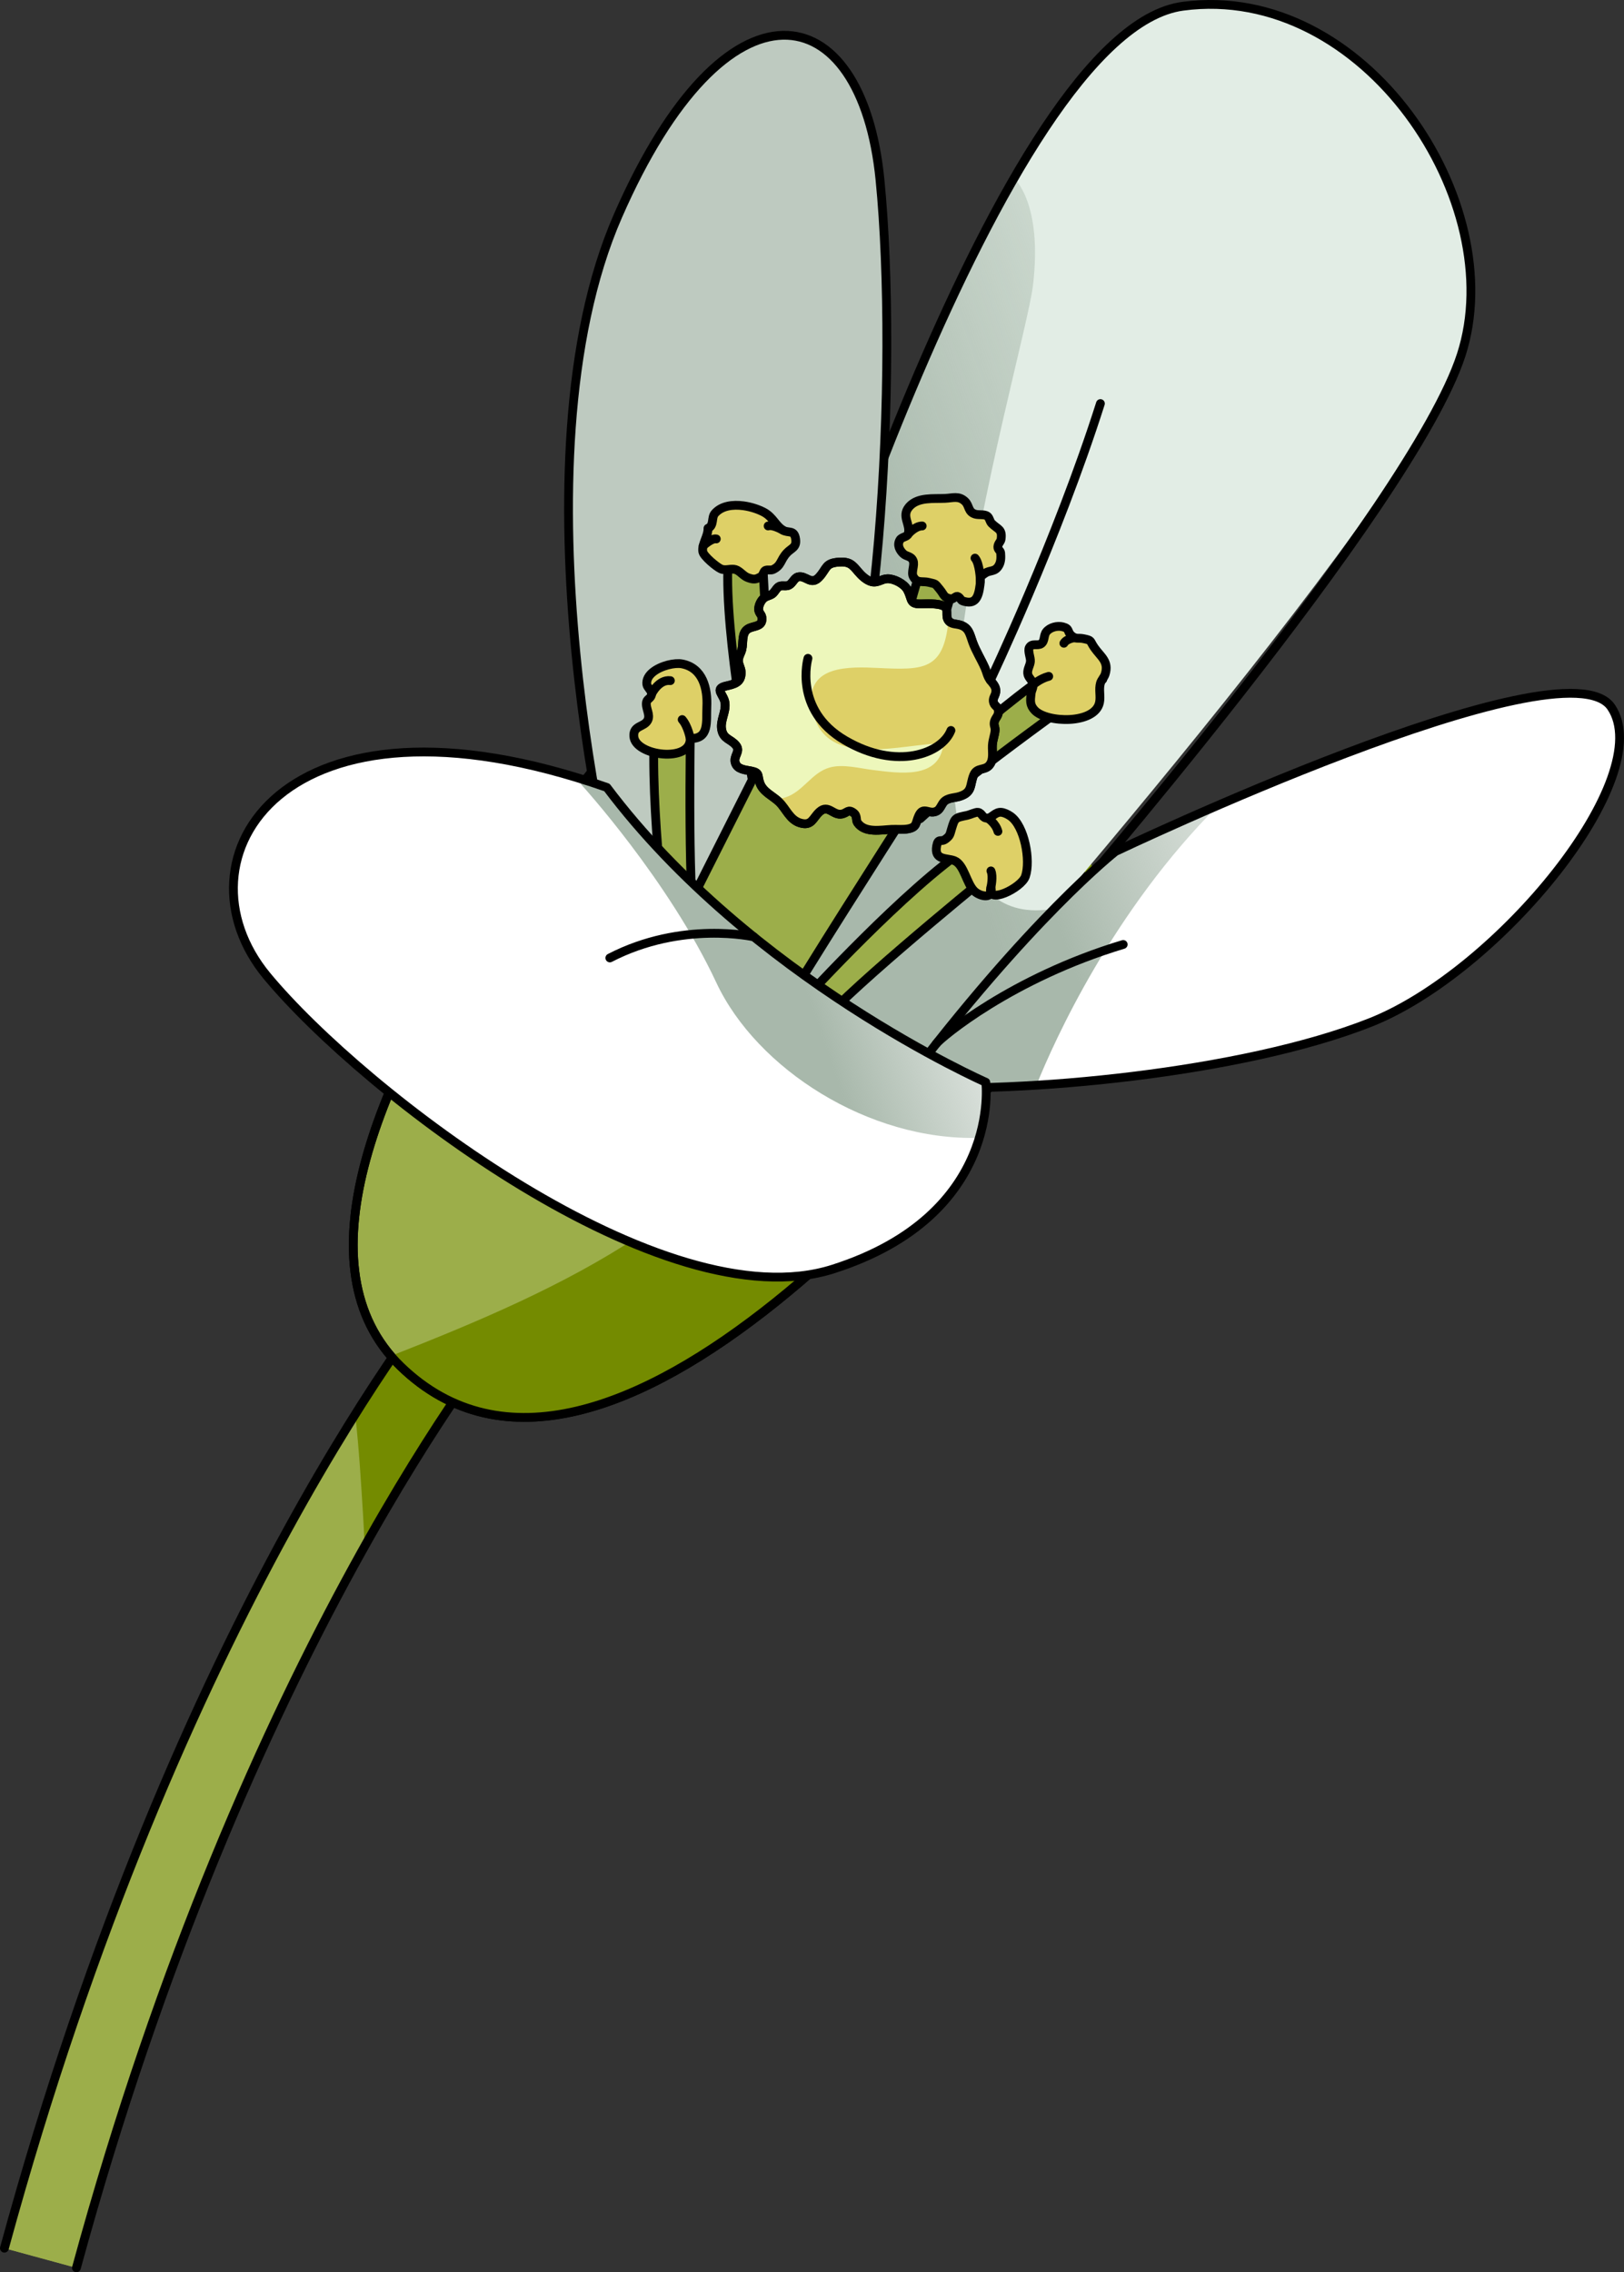 <?xml version="1.0" encoding="utf-8"?>
<!-- Generator: Adobe Illustrator 16.0.0, SVG Export Plug-In . SVG Version: 6.00 Build 0)  -->
<!DOCTYPE svg PUBLIC "-//W3C//DTD SVG 1.1//EN" "http://www.w3.org/Graphics/SVG/1.1/DTD/svg11.dtd">
<svg version="1.1" id="Layer_1" xmlns="http://www.w3.org/2000/svg" xmlns:xlink="http://www.w3.org/1999/xlink" x="0px" y="0px"
	 width="184.655px" height="258.248px" viewBox="0 0 184.655 258.248" enable-background="new 0 0 184.655 258.248"
	 xml:space="preserve">
<rect x="0" y="0" width="184.655" height="258.248" fill="#333333" stroke="none"/>
<g>
	<path fill="#9CAE4A" d="M8.69,257.748l-8.19-2.233c19.823-72.683,49.119-108.238,50.356-109.717l6.509,5.449l-3.255-2.725
		l3.257,2.722C57.076,151.594,27.978,187.026,8.69,257.748z"/>
	<path fill="#9CAE4A" d="M8.69,257.748l-8.19-2.233c19.823-72.683,49.119-108.238,50.356-109.717l6.509,5.449l-3.255-2.725
		l3.257,2.722C57.076,151.594,27.978,187.026,8.69,257.748z"/>
	<path fill="#748B00" d="M41.279,172.16c0.074,1.196,0.132,2.395,0.184,3.592c9.062-16.166,15.766-24.341,15.904-24.508
		l-3.257-2.722l-3.254-2.725c-0.444,0.532-4.516,5.467-10.468,14.946C40.825,164.652,41.057,168.553,41.279,172.16z"/>
	<path fill="none" stroke="#000000" stroke-linecap="round" stroke-linejoin="round" stroke-miterlimit="10" d="M0.5,255.515
		c19.823-72.683,49.119-108.238,50.356-109.717l6.509,5.449l-3.255-2.725l3.257,2.722c-0.291,0.35-29.39,35.782-48.677,106.504"/>
	<g>
		<path fill="#9CAE4A" stroke="#000000" stroke-linecap="round" stroke-linejoin="round" stroke-miterlimit="10" d="M83.457,70.465
			c-2.265,0.014-61.053,62.428-37.9,84.831c23.154,22.404,63.914-25.778,79.563-48.144C125.12,107.152,118.991,70.285,83.457,70.465
			z"/>
		<path fill="#748B00" d="M112.275,94.829c-1.574,2.476-1.797,2.758-0.674,0.85c-1.027,1.667-2.055,3.333-3.081,5.003
			c-1.618,2.467-3.242,4.961-5.207,7.179c-3.17,3.574-6.567,7.07-10.226,10.188c-9.694,19.592-28.652,28.222-48.644,36.061
			c0.349,0.408,0.717,0.805,1.112,1.188c23.154,22.404,63.914-25.778,79.563-48.144c0,0,1.046-11.084-7.324-20.857
			C116.004,89.226,114.102,92.07,112.275,94.829z"/>
		<path fill="none" stroke="#000000" stroke-linecap="round" stroke-linejoin="round" stroke-miterlimit="10" d="M83.457,70.465
			c-2.265,0.014-61.053,62.428-37.9,84.831c23.154,22.404,63.914-25.778,79.563-48.144C125.12,107.152,118.991,70.285,83.457,70.465
			z"/>
		<path fill="#E2EDE5" d="M89.856,82.215c0,0,23.929-78.746,44.634-81.505c20.705-2.762,37.262,22.341,31.654,39.63
			c-5.607,17.291-60.554,79.383-60.554,79.383s-12.637,5.991-20.876,1.391C78.577,117.688,90.884,89.564,89.856,82.215z"/>
		<linearGradient id="SVGID_1_" gradientUnits="userSpaceOnUse" x1="101.516" y1="73.154" x2="152.236" y2="55.607">
			<stop  offset="0" style="stop-color:#A8B8AB"/>
			<stop  offset="1" style="stop-color:#A8B8AB;stop-opacity:0"/>
		</linearGradient>
		<path fill="url(#SVGID_1_)" d="M117.455,32.419c1.12-9.375-2.154-12.162-2.154-12.162l0,0
			c-13.949,24.138-25.444,61.958-25.444,61.958c1.027,7.35-11.279,35.474-5.142,38.898c8.239,4.601,20.876-1.391,20.876-1.391
			s5.979-6.757,14.192-16.433C96.04,107.287,116.412,41.149,117.455,32.419z"/>
		<path fill="none" stroke="#000000" stroke-linecap="round" stroke-linejoin="round" stroke-miterlimit="10" d="M89.856,82.215
			c0,0,23.929-78.746,44.634-81.505c20.705-2.762,37.262,22.341,31.654,39.63c-5.607,17.291-46.117,63.941-46.117,63.941"/>
		<path fill="#BECAC0" d="M71.328,105.963c-1.843-4.359-13.396-53.229-1.075-81.411c12.319-28.18,27.716-25.225,29.806-4.118
			c2.083,21.104,0.191,63.035-8.229,75.659c-3.935,5.907-14.206,21.304-14.206,21.304L71.328,105.963z"/>
		<path fill="none" stroke="#000000" stroke-linecap="round" stroke-linejoin="round" stroke-miterlimit="10" d="M71.328,105.963
			c-1.843-4.359-13.396-53.229-1.075-81.411c12.319-28.18,27.716-25.225,29.806-4.118c2.083,21.104,0.191,63.035-8.229,75.659"/>
		<path fill="#FFFFFF" d="M126.834,96.774c0,0,51.022-24.276,56.363-16.409c5.344,7.869-12.76,30.065-27.386,35.846
			c-14.626,5.779-39.743,8.101-53.109,7.275C117.098,104.377,126.834,96.774,126.834,96.774z"/>
		<linearGradient id="SVGID_2_" gradientUnits="userSpaceOnUse" x1="121.857" y1="109.615" x2="157.469" y2="97.295">
			<stop  offset="0" style="stop-color:#A8B8AB"/>
			<stop  offset="1" style="stop-color:#A8B8AB;stop-opacity:0"/>
		</linearGradient>
		<path fill="url(#SVGID_2_)" d="M126.834,96.774c0,0-9.736,7.603-24.132,26.712c4.141,0.255,9.408,0.208,15.142-0.148
			c2.107-5.214,8.715-19.845,20.704-31.833C131.685,94.467,126.834,96.774,126.834,96.774z"/>
		<path fill="none" stroke="#000000" stroke-linecap="round" stroke-linejoin="round" stroke-miterlimit="10" d="M126.834,96.774
			c0,0,51.022-24.276,56.363-16.409c5.344,7.869-12.76,30.065-27.386,35.846c-14.626,5.779-39.743,8.101-53.109,7.275
			C117.098,104.377,126.834,96.774,126.834,96.774z"/>
		<g>
			<path fill="#9CAE4A" stroke="#000000" stroke-linecap="round" stroke-linejoin="round" stroke-miterlimit="10" d="
				M113.882,98.264c0,0-14.729,11.906-19.713,17.111c-2.549-0.347-2.553-1.959-2.553-1.959s11.55-12.615,18.497-17.153
				C112.099,95.916,113.882,98.264,113.882,98.264z"/>
			<path fill="#9CAE4A" stroke="#000000" stroke-linecap="round" stroke-linejoin="round" stroke-miterlimit="10" d="M78.568,79.055
				c0,0-0.436,18.933,0.314,26.101c-1.913,1.721-3.146,0.68-3.146,0.68s-2.159-16.967-1.13-25.203
				C75.627,78.896,78.568,79.055,78.568,79.055z"/>
			<path fill="#9CAE4A" stroke="#000000" stroke-linecap="round" stroke-linejoin="round" stroke-miterlimit="10" d="
				M125.385,77.215c0,0-15.45,10.955-20.751,15.835c-2.522-0.508-2.427-2.114-2.427-2.114s12.326-11.864,19.546-15.953
				C123.756,74.763,125.385,77.215,125.385,77.215z"/>
			<path fill="#9CAE4A" stroke="#000000" stroke-linecap="round" stroke-linejoin="round" stroke-miterlimit="10" d="M86.634,62.032
				c0,0,0.833,18.919,2.059,26.02c-1.793,1.844-3.094,0.893-3.094,0.893s-3.288-16.789-2.812-25.07
				C83.69,62.07,86.634,62.032,86.634,62.032z"/>
			<path fill="#9CAE4A" stroke="#000000" stroke-linecap="round" stroke-linejoin="round" stroke-miterlimit="10" d="
				M109.844,61.854c0,0-5.543,18.105-6.765,25.208c-2.306,1.139-3.213-0.194-3.213-0.194s2.515-16.919,5.738-24.566
				C107.051,60.905,109.844,61.854,109.844,61.854z"/>
			<path fill="#DED067" stroke="#000000" stroke-linecap="round" stroke-linejoin="round" stroke-miterlimit="10" d="
				M114.903,92.767c-0.336-0.236-0.749-0.423-1.075-0.446c-0.671-0.048-1.066,0.645-1.518,0.664
				c-0.657,0.028-0.574-0.545-1.094-0.66c-0.237-0.053-0.944,0.281-1.233,0.341c-1.397,0.288-1.407,0.261-1.795,1.564
				c-0.191,0.64-0.165,0.748-0.665,1.131c-0.551,0.421-0.842-0.169-1.019,0.776c-0.314,1.689,1.169,1.34,2.021,1.686
				c1.11,0.45,1.364,2.613,2.271,3.469c0.622,0.589,2.196,0.973,1.875-0.451c-0.573,2.062,3.464,0.098,3.923-1.237
				C117.217,97.792,116.487,93.874,114.903,92.767z"/>
			<path fill="#9CAE4A" stroke="#000000" stroke-linecap="round" stroke-linejoin="round" stroke-miterlimit="10" d="M87.037,85.638
				l-9.212,18.274c0,0,11.961,10.175,12.031,9.594c0.072-0.58,12.626-20.2,12.626-20.2L87.037,85.638z"/>
			<path fill="#EDF7BB" stroke="#000000" stroke-linecap="round" stroke-linejoin="round" stroke-miterlimit="10" d="M85.283,71.359
				c0.637-0.247,1.477-0.194,1.347-1.2c-0.041-0.326-0.366-0.507-0.369-0.912c-0.004-0.449,0.254-1,0.612-1.289
				c0.273-0.219,0.645-0.25,0.937-0.454s0.496-0.737,0.822-0.869c0.334-0.137,0.722,0.044,1.077-0.129
				c0.391-0.19,0.607-0.813,0.994-0.926c0.934-0.272,1.485,1.045,2.438,0.008c0.909-0.989,0.663-1.61,2.293-1.705
				c1.168-0.067,1.473,0.298,2.142,1.092c0.371,0.441,0.936,0.984,1.511,1.134c0.709,0.185,1.148-0.318,1.821-0.333
				c0.757-0.017,1.893,0.566,2.261,1.248c0.62,1.146,0.174,1.677,1.704,1.608c0.645-0.029,2.326-0.078,2.687,0.457
				c0.203,0.303,0.003,0.941,0.202,1.308c0.319,0.586,0.838,0.47,1.384,0.627c1.039,0.299,1.121,1.067,1.443,1.951
				c0.384,1.055,0.969,1.953,1.408,2.955c0.219,0.501,0.257,0.933,0.606,1.385c0.325,0.419,0.703,0.765,0.619,1.351
				c-0.068,0.48-0.418,0.715-0.233,1.229c0.157,0.438,0.54,0.395,0.538,0.992c-0.002,0.484-0.312,0.652-0.443,1.073
				c-0.138,0.437,0.068,0.629,0.063,0.977c-0.011,0.562-0.273,1.104-0.309,1.779c-0.038,0.735,0.172,1.574-0.307,2.204
				c-0.546,0.719-1.437,0.233-1.818,1.166c-0.472,1.149-0.097,1.962-1.611,2.432c-0.526,0.162-1.16,0.143-1.624,0.475
				c-0.4,0.286-0.513,0.92-0.92,1.16c-0.892,0.524-1.55-0.603-2.085,0.544c-0.382,0.818-0.177,1.305-1.203,1.503
				c-0.605,0.117-1.286,0.033-1.9,0.063c-1.232,0.058-2.998,0.442-3.851-0.736c-0.247-0.341,0.006-0.803-0.472-1.15
				c-0.627-0.458-0.701,0.008-1.306,0.14c-1.006,0.22-1.557-1.153-2.556-0.256c-0.769,0.691-0.875,1.659-2.183,1.276
				c-1.205-0.353-1.591-1.59-2.41-2.384c-0.715-0.691-1.816-1.131-2.18-2.126c-0.332-0.909,0.035-1.188-1.007-1.399
				c-0.659-0.134-1.555-0.161-1.794-0.918c-0.258-0.808,0.661-1.29,0.062-2.011c-0.601-0.724-1.43-0.673-1.621-1.816
				c-0.172-1.025,0.522-1.968,0.386-2.992c-0.13-0.975-1.26-1.594,0.087-1.913c0.947-0.225,1.805-0.378,1.749-1.623
				c-0.021-0.446-0.322-0.832-0.31-1.283c0.014-0.468,0.275-0.807,0.386-1.245c0.198-0.786-0.064-1.867,0.687-2.343
				C85.112,71.433,85.195,71.393,85.283,71.359z"/>
			<path fill="#DED067" d="M113.146,82.936c0.006-0.348-0.2-0.54-0.063-0.977c0.132-0.421,0.441-0.589,0.443-1.073
				c0.002-0.598-0.381-0.555-0.538-0.992c-0.185-0.514,0.165-0.748,0.233-1.229c0.084-0.586-0.294-0.932-0.619-1.351
				c-0.35-0.452-0.388-0.884-0.606-1.385c-0.439-1.002-1.024-1.9-1.408-2.955c-0.55-1.51-1.2-1.973-2.748-2.414
				c-0.545,5.626-2.855,5.604-7.976,5.358c-3.267-0.155-8.188-0.337-7.552,4.326c1.029,7.525,10.344,4.183,14.961,4.257
				c-0.408,4.151-5.099,3.368-8.047,3.008c-1.514-0.185-3.357-0.699-4.873-0.282c-2.062,0.567-3.013,2.744-5.047,3.4
				c-0.359,0.116-0.703,0.19-1.04,0.242c0.114,0.09,0.224,0.183,0.325,0.28c0.819,0.794,1.205,2.031,2.41,2.384
				c1.308,0.383,1.414-0.585,2.183-1.276c0.999-0.897,1.55,0.476,2.556,0.256c0.604-0.132,0.679-0.598,1.306-0.14
				c0.478,0.348,0.225,0.81,0.472,1.15c0.853,1.179,2.618,0.794,3.851,0.736c0.614-0.029,1.295,0.055,1.9-0.063
				c1.026-0.198,0.821-0.685,1.203-1.503c0.535-1.146,1.193-0.02,2.085-0.544c0.407-0.24,0.52-0.874,0.92-1.16
				c0.464-0.332,1.098-0.313,1.624-0.475c1.515-0.47,1.14-1.282,1.611-2.432c0.382-0.933,1.272-0.447,1.818-1.166
				c0.479-0.63,0.269-1.469,0.307-2.204C112.872,84.039,113.135,83.497,113.146,82.936z"/>
			<path fill="none" stroke="#000000" stroke-linecap="round" stroke-linejoin="round" stroke-miterlimit="10" d="M85.283,71.359
				c0.637-0.247,1.477-0.194,1.347-1.2c-0.041-0.326-0.366-0.507-0.369-0.912c-0.004-0.449,0.254-1,0.612-1.289
				c0.273-0.219,0.645-0.25,0.937-0.454s0.496-0.737,0.822-0.869c0.334-0.137,0.722,0.044,1.077-0.129
				c0.391-0.19,0.607-0.813,0.994-0.926c0.934-0.272,1.485,1.045,2.438,0.008c0.909-0.989,0.663-1.61,2.293-1.705
				c1.168-0.067,1.473,0.298,2.142,1.092c0.371,0.441,0.936,0.984,1.511,1.134c0.709,0.185,1.148-0.318,1.821-0.333
				c0.757-0.017,1.893,0.566,2.261,1.248c0.62,1.146,0.174,1.677,1.704,1.608c0.645-0.029,2.326-0.078,2.687,0.457
				c0.203,0.303,0.003,0.941,0.202,1.308c0.319,0.586,0.838,0.47,1.384,0.627c1.039,0.299,1.121,1.067,1.443,1.951
				c0.384,1.055,0.969,1.953,1.408,2.955c0.219,0.501,0.257,0.933,0.606,1.385c0.325,0.419,0.703,0.765,0.619,1.351
				c-0.068,0.48-0.418,0.715-0.233,1.229c0.157,0.438,0.54,0.395,0.538,0.992c-0.002,0.484-0.312,0.652-0.443,1.073
				c-0.138,0.437,0.068,0.629,0.063,0.977c-0.011,0.562-0.273,1.104-0.309,1.779c-0.038,0.735,0.172,1.574-0.307,2.204
				c-0.546,0.719-1.437,0.233-1.818,1.166c-0.472,1.149-0.097,1.962-1.611,2.432c-0.526,0.162-1.16,0.143-1.624,0.475
				c-0.4,0.286-0.513,0.92-0.92,1.16c-0.892,0.524-1.55-0.603-2.085,0.544c-0.382,0.818-0.177,1.305-1.203,1.503
				c-0.605,0.117-1.286,0.033-1.9,0.063c-1.232,0.058-2.998,0.442-3.851-0.736c-0.247-0.341,0.006-0.803-0.472-1.15
				c-0.627-0.458-0.701,0.008-1.306,0.14c-1.006,0.22-1.557-1.153-2.556-0.256c-0.769,0.691-0.875,1.659-2.183,1.276
				c-1.205-0.353-1.591-1.59-2.41-2.384c-0.715-0.691-1.816-1.131-2.18-2.126c-0.332-0.909,0.035-1.188-1.007-1.399
				c-0.659-0.134-1.555-0.161-1.794-0.918c-0.258-0.808,0.661-1.29,0.062-2.011c-0.601-0.724-1.43-0.673-1.621-1.816
				c-0.172-1.025,0.522-1.968,0.386-2.992c-0.13-0.975-1.26-1.594,0.087-1.913c0.947-0.225,1.805-0.378,1.749-1.623
				c-0.021-0.446-0.322-0.832-0.31-1.283c0.014-0.468,0.275-0.807,0.386-1.245c0.198-0.786-0.064-1.867,0.687-2.343
				C85.112,71.433,85.195,71.393,85.283,71.359z"/>
			<path fill="#DED067" stroke="#000000" stroke-linecap="round" stroke-linejoin="round" stroke-miterlimit="10" d="
				M103.362,57.611c0.014-0.017,0.028-0.033,0.044-0.05c0.972-1.085,2.756-0.859,4.044-0.918c0.909-0.042,1.563-0.329,2.268,0.334
				c0.524,0.491,0.313,1.193,1.163,1.457c0.394,0.121,1.016-0.011,1.354,0.209c0.274,0.179,0.289,0.616,0.522,0.846
				c0.718,0.711,1.215,0.623,1.073,1.767c-0.043,0.342-0.348,0.482-0.371,0.904c-0.018,0.294,0.3,0.44,0.318,0.667
				c0.04,0.509,0.053,1.025-0.227,1.482c-0.449,0.734-0.967,0.452-1.543,0.843c-0.698,0.475-0.465,0.417-0.566,1.265
				c-0.178,1.491-0.539,2.378-1.988,1.881c-0.239-0.082-0.279-0.433-0.592-0.515c-0.184-0.049-0.5,0.319-0.668,0.294
				c-0.926-0.148-0.785-0.418-1.348-1.103c-0.595-0.723-0.402-0.566-1.229-0.782c-0.733-0.191-1.354,0.161-1.78-0.674
				c-0.254-0.499,0.205-1.301-0.017-1.799c-0.249-0.562-0.757-0.435-1.133-0.806c-0.377-0.372-0.715-0.952-0.364-1.548
				c0.205-0.349,0.835-0.333,0.937-0.664C103.594,59.601,102.438,58.708,103.362,57.611z"/>
			<path fill="#DED067" stroke="#000000" stroke-linecap="round" stroke-linejoin="round" stroke-miterlimit="10" d="
				M117.677,73.279c0.255-0.005,0.521,0.026,0.722-0.124c0.426-0.316,0.243-0.93,0.581-1.354c0.401-0.503,1.228-0.722,1.861-0.561
				c0.837,0.212,0.459,0.532,0.999,1.009c0.507,0.448,0.699,0.205,1.349,0.338c1.011,0.207,0.677,0.202,1.237,1.012
				c0.734,1.061,1.693,1.564,1.234,3.031c-0.111,0.352-0.421,0.637-0.531,1.001c-0.216,0.727,0.044,1.496-0.115,2.23
				c-0.536,2.476-5.998,2.321-7.364,0.871c-0.575-0.611-0.498-1.114-0.411-1.896c0.049-0.434,0.285-0.643,0.203-1.128
				c-0.076-0.443-0.563-0.704-0.591-1.196c-0.028-0.505,0.265-0.848,0.312-1.343c0.039-0.411-0.326-1.207-0.121-1.576
				C117.193,73.32,117.43,73.283,117.677,73.279z"/>
			<path fill="#DED067" stroke="#000000" stroke-linecap="round" stroke-linejoin="round" stroke-miterlimit="10" d="M84.54,57.485
				c-1.22-0.167-2.499-0.003-3.254,0.864c-0.422,0.484-0.067,1.382-0.786,1.692c0.036,0.894-0.751,1.858-0.584,2.673
				c0.104,0.516,1.53,1.701,2.046,1.94c0.52,0.24,1.141-0.076,1.663,0.077c0.506,0.148,0.879,0.736,1.431,0.93
				c0.647,0.228,0.876,0.223,1.491-0.141c0.22-0.129,0.265-0.583,0.467-0.684c0.27-0.134,0.613,0.018,0.874-0.104
				c0.971-0.452,0.818-1.06,1.568-1.88c0.525-0.575,1.141-0.609,1.011-1.569c-0.154-1.139-0.831-0.636-1.465-1.038
				c-0.829-0.527-1.103-1.457-2.128-2.019C86.276,57.901,85.425,57.606,84.54,57.485z"/>
			<path fill="#DED067" stroke="#000000" stroke-linecap="round" stroke-linejoin="round" stroke-miterlimit="10" d="M75.939,75.58
				c-1.238,0.325-2.518,1.114-2.393,2.196c0.042,0.363,0.566,0.714,0.546,1.092c-0.026,0.491-0.493,0.547-0.574,0.895
				c-0.165,0.705,0.477,1.432,0.128,2.108c-0.405,0.789-1.668,0.561-1.577,1.819c0.16,2.238,6.515,3.036,6.409,0.242
				c2.203,0.075,1.811-1.942,1.892-3.6c0.099-2.045-0.438-4.42-2.821-4.879C77.132,75.374,76.541,75.422,75.939,75.58z"/>
			<path fill="none" stroke="#000000" stroke-linecap="round" stroke-linejoin="round" stroke-miterlimit="10" d="M91.868,74.822
				c0,0-1.699,5.855,4.197,9.313c5.897,3.463,11.022,1.514,12.06-1.115"/>
		</g>
		<path fill="#FFFFFF" d="M112.089,123.003c0,0-26.71-11.736-43.083-33.505c-36.945-12.917-49.632,8.181-38.652,21.426
			c10.982,13.247,45.108,39.463,64.375,33.307C113.999,138.078,112.089,123.003,112.089,123.003z"/>
		<linearGradient id="SVGID_3_" gradientUnits="userSpaceOnUse" x1="90.164" y1="108.305" x2="116.287" y2="99.267">
			<stop  offset="0" style="stop-color:#A8B8AB"/>
			<stop  offset="1" style="stop-color:#A8B8AB;stop-opacity:0"/>
		</linearGradient>
		<path fill="url(#SVGID_3_)" d="M69.006,89.498c-1.12-0.392-2.218-0.749-3.294-1.08l0.398,0.771c0,0,9.893,10.839,15.334,22.479
			c4.582,9.8,17.343,18.022,29.905,17.653c1.078-3.598,0.739-6.318,0.739-6.318S85.379,111.267,69.006,89.498z"/>
		<path fill="none" stroke="#000000" stroke-linecap="round" stroke-linejoin="round" stroke-miterlimit="10" d="M112.089,123.003
			c0,0-26.71-11.736-43.083-33.505c-36.945-12.917-49.632,8.181-38.652,21.426c10.982,13.247,45.108,39.463,64.375,33.307
			C113.999,138.078,112.089,123.003,112.089,123.003z"/>
		<path fill="#DED067" stroke="#000000" stroke-linecap="round" stroke-linejoin="round" stroke-miterlimit="10" d="M78.479,83.933
			c0,0-0.24-1.369-0.913-2.151"/>
		<path fill="#DED067" stroke="#000000" stroke-linecap="round" stroke-linejoin="round" stroke-miterlimit="10" d="M74.093,78.868
			c0,0,0.786-1.673,2.13-1.51"/>
		<path fill="#DED067" stroke="#000000" stroke-linecap="round" stroke-linejoin="round" stroke-miterlimit="10" d="M112.671,100.84
			c0,0,0.282-1.244,0-1.857"/>
		<path fill="#DED067" stroke="#000000" stroke-linecap="round" stroke-linejoin="round" stroke-miterlimit="10" d="M112.311,92.984
			c0,0,0.895,0.559,1.157,1.507"/>
		<path fill="#DED067" stroke="#000000" stroke-linecap="round" stroke-linejoin="round" stroke-miterlimit="10" d="M117.455,77.835
			c0,0,0.771-0.699,1.789-0.965"/>
		<path fill="#DED067" stroke="#000000" stroke-linecap="round" stroke-linejoin="round" stroke-miterlimit="10" d="M122.197,72.479
			c0,0-0.919,0.101-1.229,0.631"/>
		<path fill="#DED067" stroke="#000000" stroke-linecap="round" stroke-linejoin="round" stroke-miterlimit="10" d="M111.468,66.084
			c0.008-0.179-0.077-2.062-0.607-2.651"/>
		<path fill="#DED067" stroke="#000000" stroke-linecap="round" stroke-linejoin="round" stroke-miterlimit="10" d="M103.259,60.702
			c0,0,0.778-0.924,1.596-0.924"/>
		<path fill="#DED067" stroke="#000000" stroke-linecap="round" stroke-linejoin="round" stroke-miterlimit="10" d="M89.002,60.247
			c0,0-1.132-0.655-1.662-0.469"/>
		<path fill="#DED067" stroke="#000000" stroke-linecap="round" stroke-linejoin="round" stroke-miterlimit="10" d="M79.954,62.032
			c0,0,0.96-0.898,1.49-0.78"/>
		<path fill="none" stroke="#000000" stroke-linecap="round" stroke-linejoin="round" stroke-miterlimit="10" d="M85.717,106.482
			c0,0-8.11-1.879-16.376,2.393"/>
	</g>
	<path fill="none" stroke="#000000" stroke-linecap="round" stroke-linejoin="round" stroke-miterlimit="10" d="M106.462,118.616
		c0.56-0.703,8.505-7.438,21.25-11.274"/>
	<path fill="none" stroke="#000000" stroke-linecap="round" stroke-linejoin="round" stroke-miterlimit="10" d="M112.603,77.314
		c0,0,7.565-15.886,12.518-31.448"/>
</g>
</svg>
